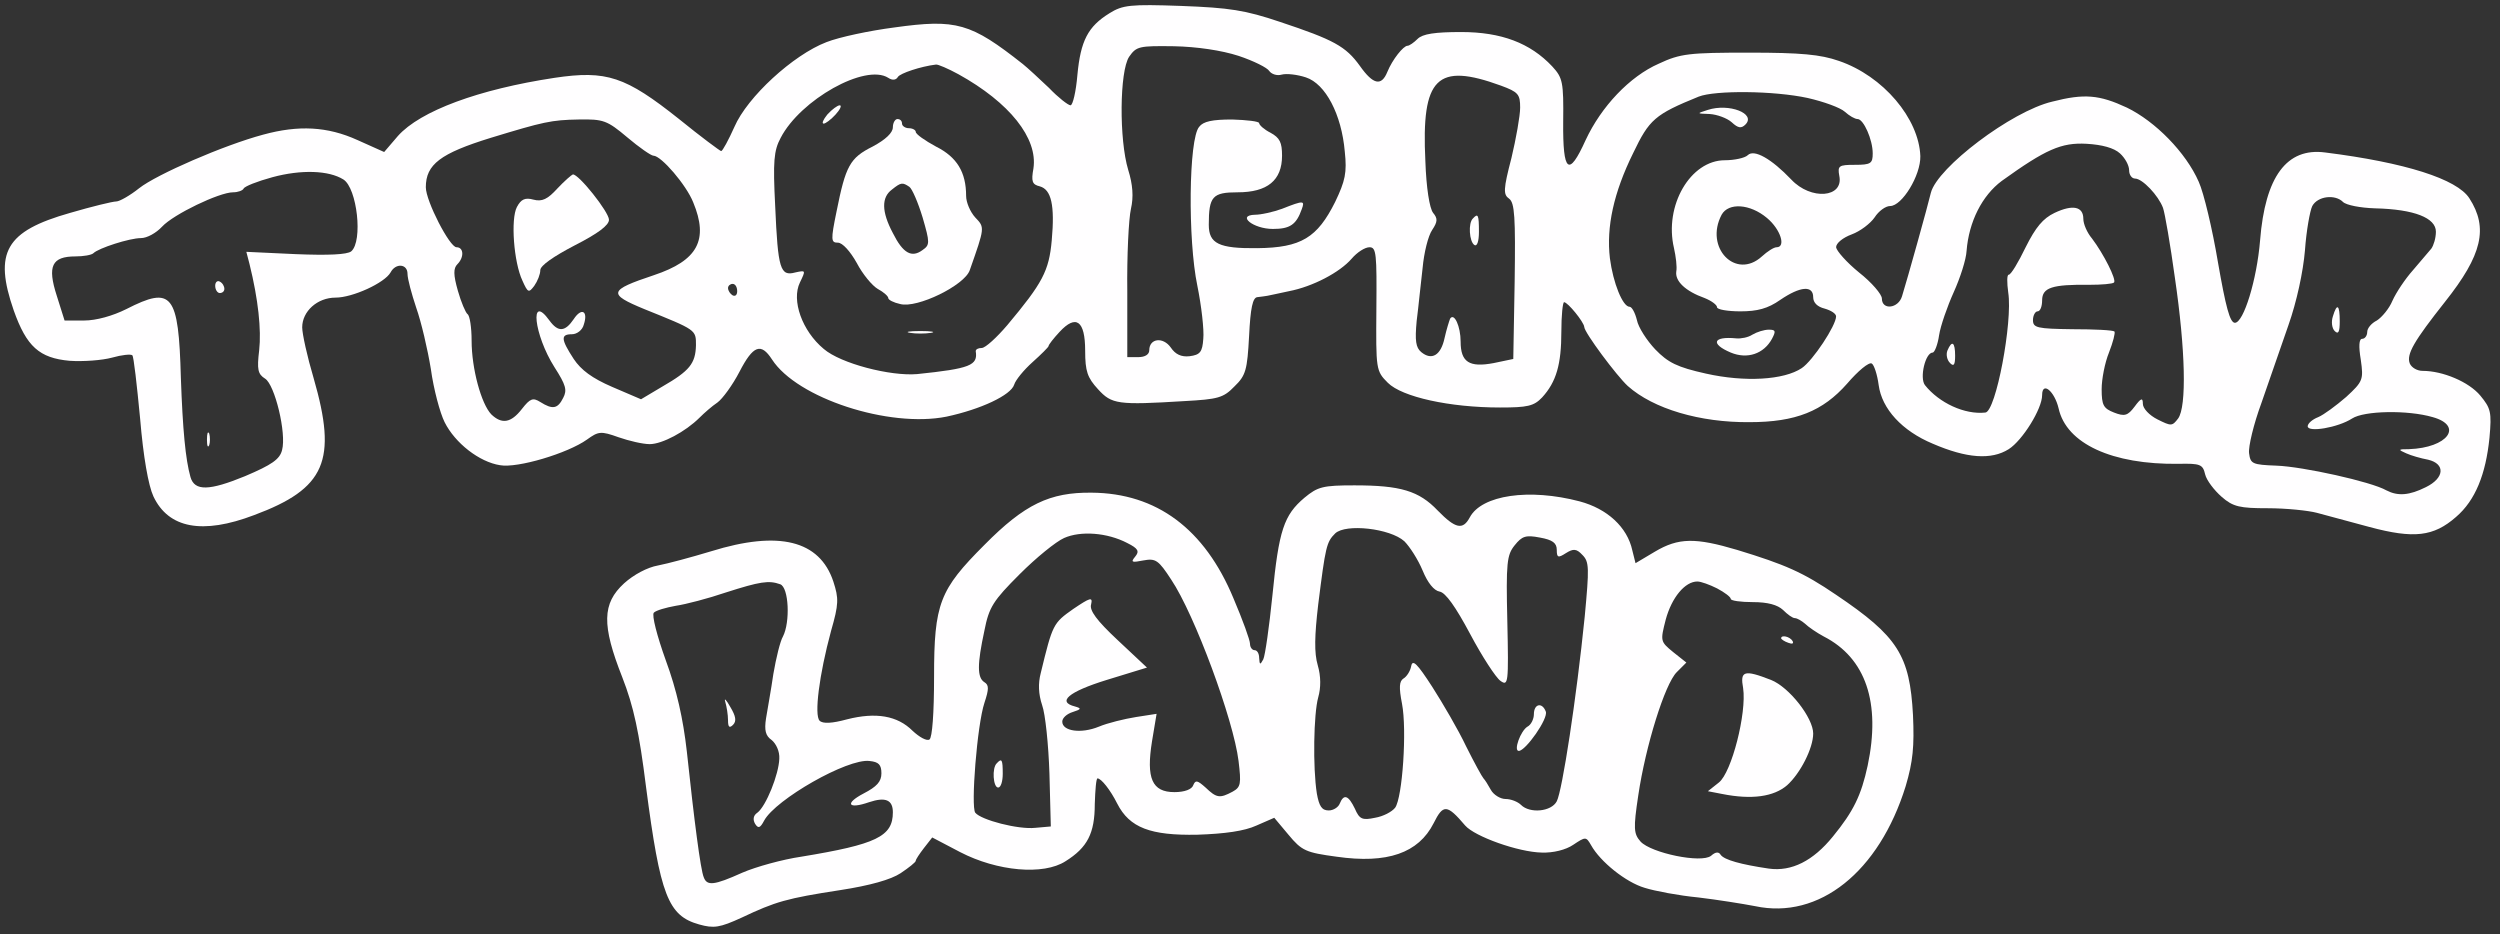 <?xml version="1.0" standalone="no"?>
<!DOCTYPE svg PUBLIC "-//W3C//DTD SVG 20010904//EN"
 "http://www.w3.org/TR/2001/REC-SVG-20010904/DTD/svg10.dtd">
<svg version="1.0" xmlns="http://www.w3.org/2000/svg"
 width="546pt" height="204pt" viewBox="0 0 546 204"
 preserveAspectRatio="xMidYMid meet">

<rect x="0" y="0" width="546" height="204" fill="#333333" stroke="none"/>

<g transform="translate(0,204) scale(0.1,-0.1)"
fill="#fffeff" stroke="none">
<path d="M2423 2011 c-47 -29 -63 -60 -70 -135 -3 -36 -10 -66 -15 -66 -5 0
-27 17 -47 38 -21 20 -47 44 -57 52 -114 90 -145 99 -281 80 -54 -7 -120 -21
-148 -32 -73 -28 -173 -120 -201 -185 -13 -29 -26 -53 -29 -53 -2 0 -44 31
-92 70 -117 93 -158 107 -272 90 -165 -25 -293 -72 -342 -127 l-30 -35 -58 26
c-66 30 -129 33 -206 12 -86 -23 -233 -87 -271 -117 -20 -16 -43 -29 -50 -29
-8 0 -53 -11 -101 -25 -141 -40 -167 -86 -123 -213 28 -79 56 -104 122 -110
30 -2 71 1 93 7 21 6 41 8 44 5 3 -2 10 -65 17 -138 7 -84 18 -146 29 -170 33
-70 107 -84 220 -41 156 58 182 119 130 299 -14 47 -25 97 -25 111 0 35 33 65
73 65 37 0 107 32 120 55 11 21 37 19 37 -3 0 -11 9 -44 19 -74 11 -31 25 -91
32 -134 6 -44 20 -96 30 -116 23 -46 76 -87 121 -94 38 -7 148 26 190 56 25
18 30 19 69 5 23 -8 53 -15 68 -15 27 0 78 27 109 58 10 10 27 25 39 33 11 8
33 38 48 67 30 58 47 64 71 27 55 -85 256 -150 381 -125 75 16 141 47 148 70
3 10 21 32 40 49 19 17 35 33 35 35 0 3 11 17 24 31 36 39 56 25 56 -41 0 -45
5 -59 28 -84 30 -33 43 -35 189 -26 73 4 85 7 109 32 25 24 28 36 32 110 3 62
8 84 18 85 8 1 17 2 22 3 4 1 25 5 47 10 52 10 111 41 137 71 12 14 29 25 39
25 15 0 16 -14 15 -135 -1 -132 -1 -135 25 -161 31 -31 135 -54 245 -54 60 0
74 3 92 22 31 34 42 72 42 144 0 35 3 64 6 64 8 0 43 -43 44 -54 0 -12 71
-107 95 -129 56 -50 158 -80 266 -79 101 0 160 24 213 84 24 28 48 48 54 44 5
-3 12 -24 15 -47 7 -52 51 -100 118 -128 74 -32 128 -36 166 -12 30 19 73 88
73 118 0 31 27 9 36 -29 17 -77 117 -123 262 -121 47 1 53 -1 58 -23 3 -13 20
-35 36 -49 25 -22 40 -25 101 -25 40 0 88 -5 107 -10 19 -5 71 -19 115 -31 97
-26 140 -21 189 22 42 36 65 93 73 173 5 56 3 64 -20 92 -25 30 -82 54 -126
54 -12 0 -24 7 -28 16 -8 20 9 49 77 135 81 102 95 161 53 226 -27 42 -140 78
-315 100 -84 11 -131 -53 -142 -192 -7 -86 -36 -180 -55 -180 -11 0 -20 35
-37 132 -12 72 -31 152 -42 176 -28 64 -95 132 -157 162 -60 28 -93 31 -163
13 -89 -21 -251 -144 -265 -199 -6 -26 -52 -191 -63 -226 -8 -27 -44 -31 -44
-5 0 9 -22 35 -50 57 -27 22 -49 47 -50 55 0 9 15 21 34 28 19 7 41 24 50 37
9 14 24 25 34 25 26 0 67 67 66 109 -3 82 -81 175 -178 208 -40 14 -83 18
-196 18 -131 0 -150 -2 -197 -24 -64 -28 -126 -94 -160 -167 -37 -82 -50 -71
-49 40 1 87 -1 96 -24 121 -48 51 -111 75 -199 75 -57 0 -84 -4 -95 -15 -8 -8
-18 -15 -22 -15 -9 0 -33 -30 -44 -57 -13 -32 -31 -28 -60 13 -31 43 -57 57
-174 96 -77 26 -111 31 -216 35 -112 4 -128 2 -157 -16z m282 -93 c33 -11 63
-26 67 -33 5 -7 17 -11 27 -8 11 3 35 0 53 -6 43 -14 78 -81 85 -162 5 -46 1
-64 -21 -110 -39 -78 -74 -100 -170 -101 -84 -1 -106 10 -106 51 0 62 8 71 63
71 65 0 97 26 97 80 0 29 -5 39 -25 50 -14 7 -25 17 -25 21 0 4 -27 7 -59 8
-43 0 -63 -4 -72 -16 -23 -26 -25 -247 -4 -347 9 -44 15 -97 13 -116 -2 -29
-7 -35 -30 -38 -18 -2 -31 4 -41 19 -17 24 -47 20 -47 -6 0 -9 -9 -15 -24 -15
l-24 0 0 143 c-1 78 3 159 8 181 6 26 4 53 -6 85 -20 66 -19 215 2 247 16 23
22 24 98 23 50 -1 104 -9 141 -21z m-612 -40 c112 -62 174 -140 164 -206 -5
-28 -3 -35 14 -39 25 -7 33 -41 26 -118 -6 -67 -20 -93 -97 -185 -23 -27 -48
-50 -56 -50 -8 0 -13 -3 -13 -7 5 -31 -12 -38 -128 -50 -58 -5 -167 23 -204
55 -47 39 -71 106 -52 145 13 27 13 27 -10 22 -33 -9 -38 7 -44 145 -5 98 -3
121 12 149 43 83 185 163 235 131 9 -6 17 -5 21 2 5 8 50 23 83 27 4 1 27 -9
49 -21z m1185 -25 c38 -14 42 -19 42 -48 0 -18 -9 -68 -19 -110 -18 -69 -18
-80 -5 -89 12 -9 14 -40 12 -181 l-3 -169 -43 -9 c-53 -10 -72 2 -72 47 0 33
-14 64 -23 50 -2 -5 -8 -24 -12 -42 -8 -38 -28 -50 -51 -31 -12 10 -14 25 -10
68 4 31 9 83 13 116 3 33 12 70 21 83 12 18 12 25 2 37 -8 10 -15 55 -17 113
-9 183 25 216 165 165z m670 -27 c35 -8 71 -21 81 -30 10 -9 22 -16 28 -16 13
0 33 -45 33 -75 0 -22 -4 -25 -39 -25 -35 0 -38 -2 -34 -24 10 -48 -62 -54
-105 -8 -43 45 -81 67 -95 53 -6 -6 -29 -11 -50 -11 -75 0 -133 -99 -111 -192
4 -18 7 -41 5 -51 -3 -21 20 -43 62 -58 15 -6 27 -15 27 -20 0 -5 23 -9 51 -9
37 0 60 6 87 25 44 30 72 32 72 6 0 -12 9 -21 25 -25 14 -4 25 -11 25 -17 0
-20 -51 -97 -75 -113 -39 -26 -124 -31 -209 -12 -63 14 -83 24 -111 53 -18 19
-37 48 -40 64 -4 16 -11 29 -16 29 -15 0 -36 52 -43 106 -8 68 8 143 51 230
35 73 47 84 143 123 36 14 164 13 238 -3z m-2578 -86 c26 -22 52 -40 57 -40
17 0 72 -64 87 -102 34 -82 10 -127 -86 -159 -99 -33 -101 -41 -21 -74 114
-46 113 -45 113 -79 -1 -40 -14 -56 -73 -90 l-47 -28 -63 27 c-44 19 -68 37
-84 61 -28 43 -29 54 -4 54 11 0 23 9 26 21 10 30 -5 38 -22 12 -19 -28 -34
-29 -53 -3 -44 61 -34 -31 11 -102 25 -39 28 -50 19 -67 -12 -24 -23 -26 -50
-9 -16 10 -22 8 -40 -15 -24 -31 -44 -34 -67 -12 -22 23 -43 100 -43 161 0 29
-4 55 -9 58 -4 3 -14 26 -21 51 -10 35 -10 49 -1 58 15 15 14 37 -2 37 -15 0
-67 101 -67 131 0 50 32 74 142 108 115 35 132 39 192 40 54 1 62 -2 106 -39z
m3260 -35 c11 -10 20 -26 20 -37 0 -10 6 -18 13 -18 16 0 51 -37 61 -64 4 -11
16 -80 26 -153 23 -157 26 -281 7 -307 -13 -17 -15 -17 -45 -2 -18 9 -32 24
-32 34 0 14 -4 13 -18 -6 -15 -20 -22 -22 -45 -13 -23 9 -27 16 -27 51 0 22 7
58 16 80 9 23 14 43 12 46 -3 3 -44 5 -92 5 -77 1 -86 3 -86 20 0 10 5 19 10
19 6 0 10 11 10 24 0 28 22 35 103 34 27 0 51 2 54 5 6 6 -23 63 -48 96 -11
13 -19 32 -19 43 0 27 -23 32 -63 13 -25 -12 -41 -31 -63 -75 -16 -33 -32 -60
-37 -60 -4 0 -4 -17 -1 -39 10 -64 -27 -260 -50 -262 -45 -5 -101 21 -132 60
-12 16 1 71 17 71 4 0 11 17 14 38 3 20 18 63 32 94 14 31 27 71 28 90 5 64
34 121 77 153 96 69 130 84 185 81 34 -2 60 -9 73 -21z m-3880 -57 c30 -19 43
-135 17 -157 -9 -7 -50 -9 -122 -6 l-107 5 7 -27 c19 -77 26 -143 21 -188 -5
-42 -3 -52 13 -62 21 -13 47 -119 37 -156 -5 -20 -22 -32 -81 -57 -78 -32
-110 -33 -119 -2 -11 39 -17 104 -21 217 -5 184 -19 201 -119 150 -30 -15 -66
-25 -92 -25 l-43 0 -17 54 c-21 65 -11 86 41 86 17 0 35 3 39 7 11 11 79 33
104 33 13 0 33 11 46 25 25 27 125 75 155 75 11 0 21 4 23 8 2 5 30 16 63 25
63 17 123 15 155 -5z m4367 -49 c7 -7 38 -13 70 -14 86 -2 133 -21 133 -51 0
-14 -5 -30 -10 -37 -6 -7 -24 -28 -40 -47 -17 -19 -37 -49 -45 -67 -7 -17 -23
-36 -34 -43 -12 -6 -21 -17 -21 -25 0 -8 -5 -15 -11 -15 -7 0 -8 -16 -3 -46 6
-43 5 -47 -32 -81 -22 -19 -49 -39 -61 -44 -13 -5 -23 -14 -23 -20 0 -14 66
-3 97 17 26 17 121 19 176 3 68 -19 33 -67 -52 -70 -24 0 -24 -1 -6 -9 11 -5
32 -11 48 -14 38 -9 36 -40 -5 -60 -36 -18 -61 -20 -86 -7 -33 19 -183 52
-240 54 -53 2 -57 4 -60 27 -2 14 10 64 27 110 16 47 43 123 59 170 18 51 32
116 36 163 3 43 11 87 16 97 12 22 50 26 67 9z m-1258 -35 c30 -25 42 -64 21
-64 -6 0 -20 -9 -32 -20 -57 -52 -126 19 -88 91 15 27 62 24 99 -7z m-2249
-160 c0 -8 -4 -12 -10 -9 -5 3 -10 10 -10 16 0 5 5 9 10 9 6 0 10 -7 10 -16z"/>
<path d="M2800 1584 c-19 -7 -46 -13 -59 -13 -41 -1 -4 -31 39 -31 37 0 51 9
63 43 7 19 5 20 -43 1z"/>
<path d="M1807 1790 c-9 -11 -13 -20 -8 -20 4 0 16 9 26 20 10 11 14 20 9 20
-5 0 -17 -9 -27 -20z"/>
<path d="M1950 1762 c0 -12 -16 -27 -44 -42 -50 -25 -59 -42 -79 -142 -13 -63
-12 -68 3 -68 10 0 27 -19 41 -44 13 -25 34 -50 46 -57 13 -7 23 -16 23 -20 0
-4 12 -10 26 -13 37 -10 141 41 152 74 33 94 33 93 12 115 -11 12 -20 33 -20
47 0 52 -20 85 -66 108 -24 13 -44 27 -44 32 0 4 -7 8 -15 8 -8 0 -15 5 -15
10 0 6 -4 10 -10 10 -5 0 -10 -8 -10 -18z m36 -130 c6 -4 19 -34 29 -67 16
-55 16 -60 0 -71 -24 -18 -43 -7 -65 37 -25 47 -25 78 -2 95 20 16 23 16 38 6z"/>
<path d="M1988 1313 c12 -2 32 -2 45 0 12 2 2 4 -23 4 -25 0 -35 -2 -22 -4z"/>
<path d="M3217 1563 c-11 -10 -8 -51 3 -58 6 -4 10 8 10 29 0 37 -2 41 -13 29z"/>
<path d="M3730 1800 c-25 -8 -25 -8 4 -9 16 -1 38 -9 48 -18 14 -13 21 -14 30
-5 24 24 -36 47 -82 32z"/>
<path d="M3827 1309 c-9 -6 -25 -9 -35 -8 -51 5 -57 -12 -12 -31 36 -15 72 -3
90 30 9 17 8 20 -7 20 -10 0 -26 -5 -36 -11z"/>
<path d="M1217 1628 c-21 -23 -33 -29 -52 -24 -18 5 -27 1 -36 -16 -14 -26 -7
-121 12 -161 12 -27 14 -27 26 -11 7 10 13 25 13 34 0 10 29 30 75 54 51 26
75 44 75 56 0 17 -67 101 -79 99 -3 -1 -19 -15 -34 -31z"/>
<path d="M4253 1274 c-3 -8 -1 -20 6 -27 8 -8 11 -4 11 16 0 30 -7 35 -17 11z"/>
<path d="M470 1416 c0 -9 5 -16 10 -16 6 0 10 4 10 9 0 6 -4 13 -10 16 -5 3
-10 -1 -10 -9z"/>
<path d="M452 1080 c0 -14 2 -19 5 -12 2 6 2 18 0 25 -3 6 -5 1 -5 -13z"/>
<path d="M5095 1349 c-4 -12 -2 -26 4 -32 8 -8 11 -2 11 21 0 37 -6 41 -15 11z"/>
<path d="M2849 953 c-45 -38 -56 -71 -70 -213 -7 -69 -16 -132 -20 -140 -7
-13 -8 -12 -9 3 0 9 -4 17 -10 17 -5 0 -10 6 -10 14 0 8 -16 52 -36 99 -63
152 -168 230 -310 231 -91 1 -146 -25 -234 -114 -98 -98 -110 -128 -110 -288
0 -80 -4 -133 -10 -137 -6 -4 -22 5 -37 19 -33 33 -80 41 -143 25 -33 -9 -53
-10 -60 -3 -12 12 -1 100 25 196 17 59 17 71 5 108 -30 90 -119 112 -267 66
-43 -13 -95 -27 -116 -31 -23 -4 -53 -20 -74 -39 -48 -44 -49 -91 -4 -205 25
-64 37 -120 52 -240 31 -237 48 -281 116 -300 32 -9 45 -7 93 15 74 35 98 42
215 60 65 10 111 23 132 37 18 12 33 24 33 27 0 3 8 15 18 28 l18 23 61 -32
c81 -42 182 -51 230 -20 48 30 64 61 64 125 1 31 3 56 6 56 8 0 28 -25 43 -55
27 -53 73 -70 175 -68 60 2 103 8 129 20 l39 17 31 -37 c29 -35 38 -39 105
-48 111 -16 179 8 212 73 21 42 29 42 69 -5 21 -24 116 -58 167 -59 25 -1 53
6 69 17 27 18 28 18 39 -1 20 -36 76 -81 117 -93 22 -7 75 -17 117 -21 42 -5
98 -14 124 -19 140 -30 271 75 329 262 16 54 19 87 16 155 -7 131 -33 172
-168 263 -72 49 -111 66 -216 98 -91 27 -128 27 -180 -4 l-42 -25 -7 28 c-11
51 -55 91 -115 107 -110 29 -214 14 -240 -35 -15 -28 -31 -25 -70 15 -41 43
-81 55 -182 55 -69 0 -80 -3 -109 -27z m218 -95 c12 -12 30 -40 40 -64 11 -27
25 -44 37 -46 13 -2 35 -33 67 -93 26 -49 56 -95 66 -102 17 -12 18 -6 15 130
-3 128 -1 145 16 166 16 20 24 23 55 17 28 -5 37 -12 37 -27 0 -17 3 -18 20
-7 16 10 23 10 36 -4 15 -15 15 -28 5 -135 -18 -178 -49 -380 -61 -403 -12
-23 -59 -27 -78 -8 -7 7 -22 13 -34 13 -11 0 -26 9 -32 20 -6 11 -13 22 -16
25 -3 3 -20 34 -38 70 -17 36 -51 94 -74 130 -33 51 -43 61 -46 45 -2 -11 -10
-23 -17 -27 -9 -6 -10 -19 -3 -55 11 -57 1 -205 -15 -227 -7 -9 -26 -19 -44
-22 -28 -6 -34 -3 -44 20 -14 29 -24 33 -33 11 -3 -8 -14 -15 -24 -15 -15 0
-21 9 -26 37 -9 57 -7 174 3 210 6 21 6 46 -1 70 -8 27 -7 65 1 133 16 127 18
136 37 155 23 22 120 11 151 -17z m-605 -4 c24 -12 27 -18 17 -30 -10 -12 -7
-13 18 -8 27 5 33 1 61 -42 51 -76 136 -306 147 -396 6 -50 5 -57 -13 -67 -28
-15 -35 -14 -59 9 -18 16 -22 17 -27 5 -3 -9 -19 -15 -41 -15 -49 0 -62 30
-49 111 l10 60 -45 -7 c-25 -4 -62 -13 -81 -21 -39 -16 -80 -10 -80 11 0 8 10
17 23 21 19 6 19 8 5 12 -40 10 -15 32 69 58 l88 27 -64 60 c-46 43 -62 65
-58 78 4 17 -2 15 -39 -10 -44 -31 -45 -33 -71 -140 -6 -23 -5 -46 3 -70 7
-19 14 -87 16 -150 l3 -115 -34 -3 c-37 -4 -118 17 -131 33 -10 13 4 192 20
240 10 30 10 39 0 45 -16 10 -16 39 0 113 10 51 19 65 77 123 36 36 79 71 97
79 36 16 94 12 138 -11z m-758 -90 c19 -7 22 -83 6 -114 -6 -10 -15 -47 -21
-82 -5 -35 -13 -78 -16 -97 -4 -26 -1 -38 12 -47 10 -8 18 -25 17 -41 -1 -34
-29 -104 -48 -118 -9 -6 -10 -15 -5 -24 7 -11 11 -10 20 7 25 46 182 136 230
130 20 -2 26 -8 26 -27 0 -18 -10 -29 -39 -44 -42 -22 -34 -35 12 -19 36 12
52 5 52 -22 0 -53 -36 -70 -200 -97 -41 -6 -99 -22 -129 -35 -62 -28 -77 -29
-84 -10 -7 16 -21 125 -37 275 -8 71 -22 134 -46 199 -19 53 -31 99 -26 104 5
5 26 11 48 15 21 3 71 16 109 29 75 24 94 27 119 18z m2046 -9 c17 -9 30 -19
30 -23 0 -4 22 -7 48 -7 33 0 54 -6 66 -17 10 -10 21 -18 26 -18 5 0 15 -6 22
-12 7 -7 26 -20 41 -28 92 -47 125 -145 96 -282 -14 -65 -31 -100 -76 -155
-43 -53 -90 -77 -140 -70 -61 9 -97 19 -105 30 -4 7 -11 7 -21 -2 -21 -17
-131 6 -154 31 -15 17 -16 28 -5 101 16 108 58 243 84 269 l21 21 -29 23 c-28
23 -28 24 -16 71 13 48 42 83 69 83 8 0 27 -7 43 -15z"/>
<path d="M3350 480 c0 -10 -6 -23 -14 -27 -15 -9 -31 -53 -19 -53 15 0 65 71
59 86 -8 21 -26 17 -26 -6z"/>
<path d="M2177 373 c-11 -10 -8 -53 3 -53 6 0 10 14 10 30 0 31 -2 35 -13 23z"/>
<path d="M1584 507 c3 -10 6 -28 6 -40 0 -15 3 -18 11 -10 8 8 6 19 -6 39 -9
16 -14 21 -11 11z"/>
<path d="M3890 646 c0 -2 7 -7 16 -10 8 -3 12 -2 9 4 -6 10 -25 14 -25 6z"/>
<path d="M3807 537 c8 -54 -25 -184 -53 -206 l-24 -19 31 -6 c65 -13 113 -6
142 19 29 26 57 81 57 113 0 34 -52 101 -92 117 -59 23 -68 20 -61 -18z"/>
</g>
</svg>
